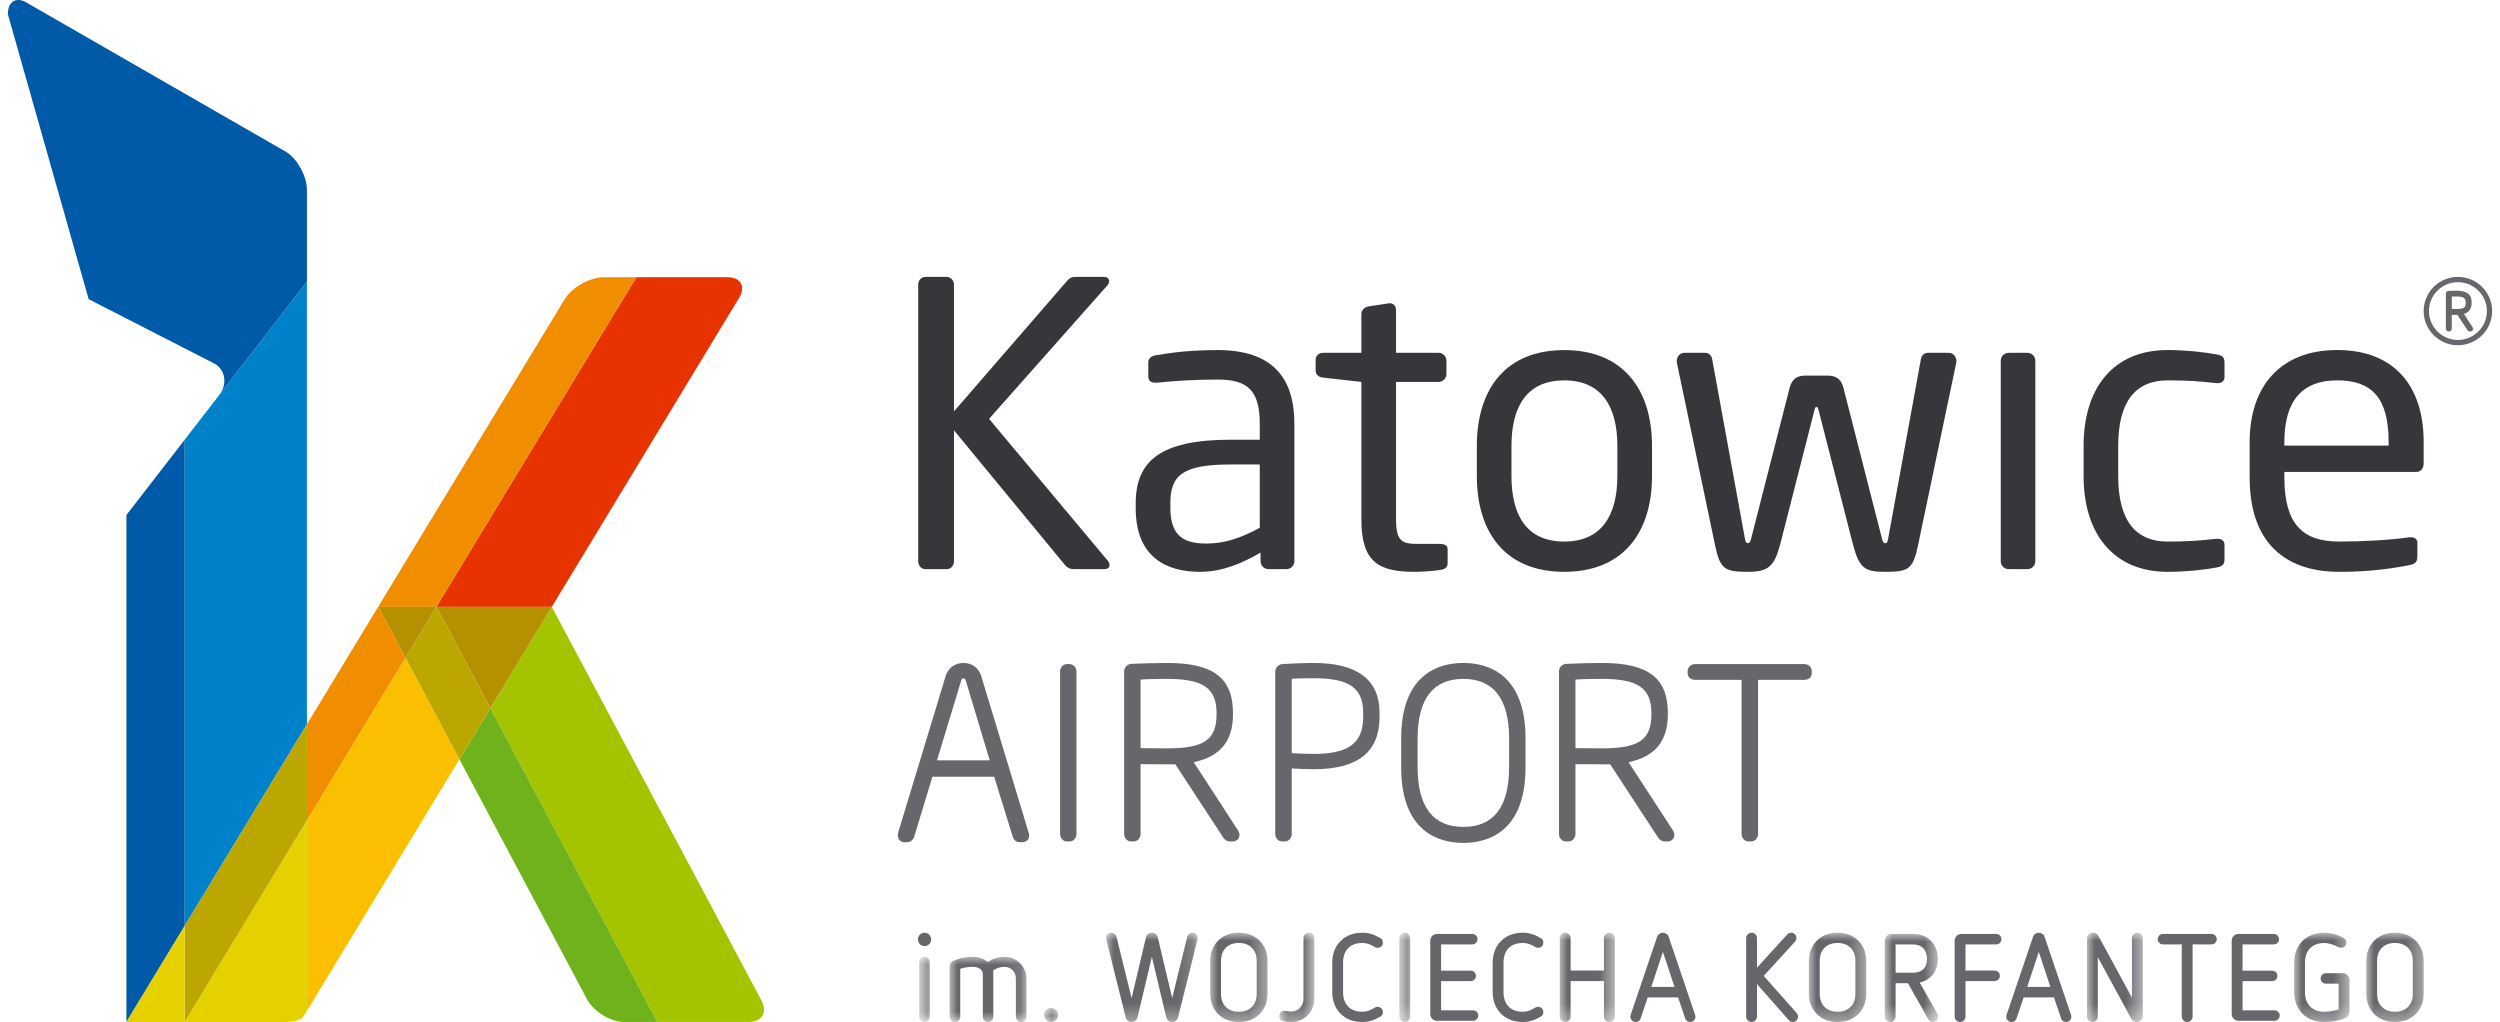 <?xml version="1.0" encoding="UTF-8"?>
<svg width="159px" height="65px" viewBox="0 0 159 65" version="1.1" xmlns="http://www.w3.org/2000/svg" xmlns:xlink="http://www.w3.org/1999/xlink">
    <title>ktw-logo</title>
    <defs>
        <path d="M0.232,0.633 C0.334,0.474 0.47,0.261 0.634,-6.96109836e-14 L0.634,-6.96109836e-14 C0.468,0.259 0.334,0.472 0.232,0.633 M-1.42108547e-14,1 C0.002,1 0.082,0.873 0.232,0.633 L0.232,0.633 C0.1,0.843 0.02,0.964 -1.42108547e-14,1" id="path-1"></path>
        <polygon id="path-3" points="0 0 0.676 0 0.676 4.146 0 4.146"></polygon>
        <polygon id="path-5" points="0 0 4.887 0 4.887 4.146 0 4.146"></polygon>
        <polygon id="path-7" points="0 0 0.898 0 0.898 0.897 0 0.897"></polygon>
        <polygon id="path-9" points="0 0 5.831 0 5.831 5.678 0 5.678"></polygon>
        <polygon id="path-11" points="0 0 3.652 0 3.652 5.678 0 5.678"></polygon>
        <polygon id="path-13" points="0 0 2.232 0 2.232 5.678 0 5.678"></polygon>
        <polygon id="path-15" points="0 0 0.691 0 0.691 5.678 0 5.678"></polygon>
        <polygon id="path-17" points="0 0 3.499 0 3.499 5.678 0 5.678"></polygon>
        <polygon id="path-19" points="0 0 3.652 0 3.652 5.678 0 5.678"></polygon>
        <polygon id="path-21" points="0 0 3.399 0 3.399 5.602 0 5.602"></polygon>
        <polygon id="path-23" points="0 0 3.552 0 3.552 5.678 0 5.678"></polygon>
        <polygon id="path-25" points="0 0 3.522 0 3.522 5.678 0 5.678"></polygon>
        <polygon id="path-27" points="0 0 3.652 0 3.652 5.678 0 5.678"></polygon>
    </defs>
    <g id="Page-1" stroke="none" stroke-width="1" fill="none" fill-rule="evenodd">
        <g id="ktw-logo" transform="translate(0.5, 0)">
            <g id="Group-3" transform="translate(18.852, 64.295)">
                <mask id="mask-2" fill="white">
                    <use xlink:href="#path-1"></use>
                </mask>
                <g id="Clip-2"></g>
                <path d="M0.232,0.633 C0.334,0.474 0.47,0.261 0.634,-6.96109836e-14 L0.634,-6.96109836e-14 C0.468,0.259 0.334,0.472 0.232,0.633 M-1.42108547e-14,1 C0.002,1 0.082,0.873 0.232,0.633 L0.232,0.633 C0.1,0.843 0.02,0.964 -1.42108547e-14,1" id="Fill-1" mask="url(#mask-2)"></path>
            </g>
            <g id="Group-22" transform="translate(-0, 0)">
                <path d="M19.02,46.067 L19.02,17.913 L13.496,25.056 C13.484,25.073 13.471,25.089 13.458,25.107 L12.381,26.497 L11.243,27.969 L11.243,58.889 L19.02,46.067 Z" id="Fill-4" fill="#0082CB"></path>
                <path d="M19.02,12.069 C19.02,11.226 18.443,10.152 17.738,9.684 L1.278,0.217 C0.575,-0.25 0,0.062 0,0.903 L5.138,19.027 L13.132,23.122 C13.846,23.505 13.95,24.418 13.496,25.056 L19.02,17.913 L19.02,12.069 Z" id="Fill-6" fill="#005AA8"></path>
                <path d="M47.933,63.639 L34.596,38.596 L34.596,38.596 C33.3,40.732 31.981,42.907 30.688,45.041 L41.312,64.996 L47.117,64.996 C47.963,64.996 48.33,64.385 47.933,63.639" id="Fill-8" fill="#A4C400"></path>
                <path d="M27.255,38.596 L34.595,38.596 C40.815,28.334 46.509,18.941 46.509,18.941 C46.947,18.221 46.613,17.63 45.768,17.63 L39.97,17.63 L27.255,38.596 Z" id="Fill-10" fill="#E73300"></path>
                <path d="M19.02,52.176 L19.02,64.295 C19.877,62.879 23.956,56.15 28.72,48.291 L25.289,41.836 L19.02,52.176 Z" id="Fill-12" fill="#FAC000"></path>
                <path d="M11.243,64.999 C14.093,64.999 17.548,64.999 17.564,65 C18.092,64.997 18.624,64.946 18.852,64.569 C18.853,64.569 18.91,64.472 19.02,64.294 L19.02,52.176 L11.243,64.999 Z" id="Fill-14" fill="#E6D100"></path>
                <path d="M30.688,45.042 C31.982,42.907 33.3,40.733 34.595,38.596 L27.255,38.596 L30.688,45.042 Z" id="Fill-16" fill="#B59000"></path>
                <path d="M28.72,48.291 L36.822,63.533 C36.822,63.534 36.823,63.534 36.823,63.537 C37.252,64.338 38.317,64.996 39.187,64.996 L41.312,64.996 L30.688,45.042 C30.023,46.138 29.365,47.225 28.72,48.291" id="Fill-18" fill="#6FB21B"></path>
                <path d="M27.255,38.596 L27.255,38.596 L25.289,41.836 L28.72,48.291 C29.365,47.225 30.023,46.138 30.688,45.042 L27.255,38.596 Z" id="Fill-20" fill="#BBA700"></path>
            </g>
            <g id="Group-115" transform="translate(7.54, 17.61)">
                <path d="M17.749,24.225 L16.027,20.986 L19.715,20.986 L32.43,0.02 L30.383,0.02 C29.47,0.02 28.337,0.656 27.865,1.435 L11.48,28.456 L11.48,34.566 L17.749,24.225 Z" id="Fill-24" fill="#F08E00"></path>
                <polygon id="Fill-26" fill="#BBA700" points="11.48 28.456 3.703 41.279 3.703 47.389 11.48 34.566"></polygon>
                <polygon id="Fill-28" fill="#B59000" points="17.749 24.225 19.715 20.986 16.027 20.986"></polygon>
                <polygon id="Fill-30" fill="#005AA8" points="3.704 10.359 0 15.146 0 47.389 3.704 41.279"></polygon>
                <polygon id="Fill-32" fill="#E6D100" points="3.704 41.279 0 47.389 0.029 47.389 3.704 47.389"></polygon>
                <path d="M107.187,25.075 L107.187,25.205 C107.187,25.458 106.997,25.628 106.709,25.628 L103.773,25.628 L103.773,35.432 C103.773,35.695 103.57,35.909 103.321,35.909 L103.173,35.909 C102.928,35.909 102.725,35.695 102.725,35.432 L102.725,25.628 L99.775,25.628 C99.491,25.628 99.294,25.454 99.294,25.205 L99.294,25.075 C99.294,24.82 99.5,24.626 99.775,24.626 L106.709,24.626 C106.982,24.626 107.187,24.82 107.187,25.075 L107.187,25.075 Z M93.846,29.986 C93.632,29.986 93.248,29.983 92.875,29.978 C92.612,29.977 92.353,29.973 92.159,29.971 L92.159,25.61 C92.703,25.57 93.57,25.567 93.846,25.567 C96.137,25.567 96.99,26.157 96.99,27.741 L96.99,27.814 C96.99,29.439 96.198,29.986 93.846,29.986 L93.846,29.986 Z M95.538,30.868 C97.24,30.496 98.036,29.52 98.036,27.814 L98.036,27.741 C98.036,25.509 96.783,24.554 93.846,24.554 C93.207,24.554 92.07,24.583 91.542,24.613 C91.306,24.636 91.11,24.852 91.11,25.089 L91.11,35.432 C91.11,35.695 91.311,35.909 91.557,35.909 L91.711,35.909 C91.956,35.909 92.159,35.695 92.159,35.432 L92.159,30.99 C92.548,30.993 93.414,31.001 93.846,31.001 L94.369,31.001 L97.442,35.701 C97.501,35.773 97.652,35.909 97.824,35.909 L98.01,35.909 C98.266,35.909 98.449,35.733 98.449,35.488 C98.449,35.394 98.412,35.289 98.342,35.175 L95.538,30.868 Z M87.939,31.182 C87.939,33.704 86.961,34.981 85.028,34.981 C83.099,34.981 82.12,33.704 82.12,31.182 L82.12,29.367 C82.12,26.846 83.099,25.567 85.028,25.567 C86.961,25.567 87.939,26.846 87.939,29.367 L87.939,31.182 Z M85.028,24.554 C83.552,24.554 81.074,25.18 81.074,29.367 L81.074,31.182 C81.074,35.372 83.552,35.998 85.028,35.998 C86.506,35.998 88.984,35.372 88.984,31.182 L88.984,29.367 C88.984,25.18 86.506,24.554 85.028,24.554 L85.028,24.554 Z M78.657,27.977 C78.657,29.653 77.746,30.338 75.508,30.338 C75.063,30.338 74.513,30.317 74.113,30.293 L74.113,25.557 C74.487,25.535 74.965,25.525 75.508,25.525 C77.773,25.525 78.657,26.141 78.657,27.727 L78.657,27.977 Z M75.508,24.554 C74.852,24.554 73.972,24.598 73.491,24.627 C73.26,24.658 73.066,24.875 73.066,25.101 L73.066,35.432 C73.066,35.7 73.263,35.909 73.515,35.909 L73.661,35.909 C73.911,35.909 74.113,35.695 74.113,35.432 L74.113,31.262 C74.443,31.284 74.978,31.312 75.508,31.312 C78.328,31.312 79.7,30.22 79.7,27.977 L79.7,27.727 C79.7,25.62 78.289,24.554 75.508,24.554 L75.508,24.554 Z M66.19,29.986 C65.974,29.986 65.591,29.983 65.214,29.978 C64.954,29.977 64.695,29.973 64.5,29.971 L64.5,25.61 C65.043,25.57 65.915,25.567 66.19,25.567 C68.483,25.567 69.333,26.157 69.333,27.741 L69.333,27.814 C69.333,29.439 68.541,29.986 66.19,29.986 L66.19,29.986 Z M67.883,30.868 C69.582,30.496 70.378,29.52 70.378,27.814 L70.378,27.741 C70.378,25.509 69.126,24.554 66.19,24.554 C65.55,24.554 64.413,24.583 63.886,24.613 C63.651,24.636 63.454,24.852 63.454,25.089 L63.454,35.432 C63.454,35.7 63.654,35.909 63.906,35.909 L64.046,35.909 C64.298,35.909 64.5,35.7 64.5,35.432 L64.5,30.99 C64.889,30.993 65.756,31.001 66.19,31.001 L66.712,31.001 L69.785,35.698 C69.85,35.784 70.006,35.909 70.166,35.909 L70.357,35.909 C70.608,35.909 70.791,35.733 70.791,35.488 C70.791,35.397 70.757,35.296 70.68,35.175 L67.883,30.868 Z M60.424,25.101 L60.424,35.432 C60.424,35.7 60.228,35.909 59.975,35.909 L59.826,35.909 C59.577,35.909 59.381,35.7 59.381,35.432 L59.381,25.101 C59.381,24.836 59.577,24.626 59.826,24.626 L59.975,24.626 C60.222,24.626 60.424,24.839 60.424,25.101 L60.424,25.101 Z M51.554,30.747 L53.093,25.67 C53.127,25.549 53.147,25.535 53.239,25.535 C53.28,25.535 53.343,25.535 53.388,25.689 L54.905,30.747 L51.554,30.747 Z M54.369,25.397 C54.209,24.87 53.786,24.554 53.239,24.554 C52.681,24.554 52.255,24.876 52.095,25.413 L49.092,35.316 C49.062,35.393 49.062,35.467 49.062,35.521 C49.062,35.771 49.239,35.954 49.482,35.954 L49.673,35.954 C49.87,35.954 50.043,35.787 50.099,35.619 L51.26,31.792 L55.19,31.792 L56.376,35.619 C56.437,35.819 56.608,35.954 56.802,35.954 L56.982,35.954 C57.239,35.954 57.414,35.786 57.414,35.533 C57.414,35.472 57.399,35.41 57.377,35.331 L54.369,25.397 Z" id="Fill-34" fill="#67666B"></path>
                <g id="Group-38" transform="translate(50.423, 43.244)">
                    <mask id="mask-4" fill="white">
                        <use xlink:href="#path-3"></use>
                    </mask>
                    <g id="Clip-37"></g>
                    <path d="M0.338,0 C0.148,0 0,0.149 0,0.338 L0,3.808 C0,3.997 0.148,4.146 0.338,4.146 C0.527,4.146 0.676,3.997 0.676,3.808 L0.676,0.338 C0.676,0.149 0.527,0 0.338,0" id="Fill-36" fill="#67666B" mask="url(#mask-4)"></path>
                </g>
                <path d="M50.76,41.711 C50.528,41.711 50.339,41.901 50.339,42.133 C50.339,42.37 50.528,42.562 50.76,42.562 C50.993,42.562 51.182,42.37 51.182,42.133 C51.182,41.901 50.993,41.711 50.76,41.711" id="Fill-39" fill="#67666B"></path>
                <g id="Group-43" transform="translate(52.357, 43.244)">
                    <mask id="mask-6" fill="white">
                        <use xlink:href="#path-5"></use>
                    </mask>
                    <g id="Clip-42"></g>
                    <path d="M3.498,0 C3.122,0 2.74,0.117 2.417,0.331 C2.178,0.117 1.853,0 1.496,0 C1.077,0 0.702,0.07 0.281,0.227 C0.11,0.29 0,0.447 0,0.628 L0,3.808 C0,3.997 0.148,4.146 0.337,4.146 C0.527,4.146 0.675,3.997 0.675,3.808 L0.675,0.76 C0.928,0.678 1.204,0.636 1.496,0.636 C1.801,0.636 2.11,0.797 2.11,1.104 L2.11,3.808 C2.11,3.997 2.258,4.146 2.447,4.146 C2.632,4.146 2.777,3.997 2.777,3.808 L2.777,0.86 C2.992,0.709 3.228,0.636 3.498,0.636 C3.892,0.636 4.212,0.959 4.212,1.357 L4.212,3.808 C4.212,3.997 4.36,4.146 4.549,4.146 C4.739,4.146 4.887,3.997 4.887,3.808 L4.887,1.395 C4.887,0.626 4.264,0 3.498,0" id="Fill-41" fill="#67666B" mask="url(#mask-6)"></path>
                </g>
                <g id="Group-46" transform="translate(58.361, 46.493)">
                    <mask id="mask-8" fill="white">
                        <use xlink:href="#path-7"></use>
                    </mask>
                    <g id="Clip-45"></g>
                    <path d="M0.445,0 C0.195,0 0,0.196 0,0.444 C0,0.698 0.195,0.897 0.445,0.897 C0.695,0.897 0.898,0.694 0.898,0.444 C0.898,0.196 0.699,0 0.445,0" id="Fill-44" fill="#67666B" mask="url(#mask-8)"></path>
                </g>
                <g id="Group-49" transform="translate(62.304, 41.711)">
                    <mask id="mask-10" fill="white">
                        <use xlink:href="#path-9"></use>
                    </mask>
                    <g id="Clip-48"></g>
                    <path d="M5.501,0 C5.345,0 5.203,0.108 5.166,0.258 L4.206,4.156 L3.29,0.291 C3.253,0.117 3.103,0 2.915,0 C2.729,0 2.578,0.117 2.542,0.289 L1.625,4.156 L0.665,0.258 C0.628,0.109 0.487,0 0.33,0 C0.133,0 0,0.167 0,0.322 C0,0.357 0,0.389 0.011,0.417 L1.253,5.391 C1.3,5.568 1.443,5.678 1.627,5.678 C1.804,5.678 1.962,5.556 2.001,5.389 L2.915,1.535 L3.831,5.389 C3.87,5.556 4.027,5.678 4.205,5.678 C4.388,5.678 4.531,5.568 4.578,5.39 L5.82,0.423 C5.831,0.388 5.831,0.356 5.831,0.33 C5.831,0.148 5.683,0 5.501,0" id="Fill-47" fill="#67666B" mask="url(#mask-10)"></path>
                </g>
                <g id="Group-52" transform="translate(68.925, 41.711)">
                    <mask id="mask-12" fill="white">
                        <use xlink:href="#path-11"></use>
                    </mask>
                    <g id="Clip-51"></g>
                    <path d="M1.826,5.026 C1.476,5.026 1.205,4.926 0.997,4.72 C0.791,4.513 0.691,4.237 0.691,3.878 L0.691,1.809 C0.691,1.444 0.791,1.165 0.997,0.959 C1.205,0.752 1.476,0.652 1.826,0.652 C2.176,0.652 2.447,0.752 2.654,0.958 C2.86,1.165 2.961,1.444 2.961,1.809 L2.961,3.878 C2.961,4.237 2.86,4.513 2.654,4.72 C2.447,4.926 2.176,5.026 1.826,5.026 M1.826,0 C1.286,0 0.842,0.17 0.506,0.505 C0.17,0.841 0,1.284 0,1.823 L0,3.854 C0,4.394 0.17,4.838 0.506,5.173 C0.842,5.508 1.286,5.678 1.826,5.678 C2.366,5.678 2.81,5.508 3.146,5.173 C3.482,4.837 3.652,4.394 3.652,3.854 L3.652,1.823 C3.652,1.284 3.482,0.841 3.146,0.505 C2.81,0.17 2.366,0 1.826,0" id="Fill-50" fill="#67666B" mask="url(#mask-12)"></path>
                </g>
                <g id="Group-55" transform="translate(73.32, 41.711)">
                    <mask id="mask-14" fill="white">
                        <use xlink:href="#path-13"></use>
                    </mask>
                    <g id="Clip-54"></g>
                    <path d="M1.887,0 C1.696,0 1.542,0.151 1.542,0.338 L1.542,4.222 C1.542,4.658 1.201,5.011 0.782,5.011 C0.631,5.011 0.517,4.992 0.442,4.978 C0.396,4.97 0.361,4.965 0.337,4.965 C0.174,4.965 0,5.086 0,5.31 C0,5.473 0.114,5.599 0.299,5.638 C0.439,5.666 0.587,5.678 0.782,5.678 C1.582,5.678 2.232,5.025 2.232,4.222 L2.232,0.338 C2.232,0.151 2.077,0 1.887,0" id="Fill-53" fill="#67666B" mask="url(#mask-14)"></path>
                </g>
                <path d="M77.702,42.693 C77.925,42.471 78.223,42.363 78.615,42.363 C78.877,42.363 79.132,42.447 79.397,42.621 C79.468,42.661 79.52,42.67 79.582,42.67 C79.773,42.67 79.912,42.531 79.912,42.34 C79.912,42.214 79.86,42.12 79.759,42.059 C79.36,41.822 78.996,41.711 78.615,41.711 C78.039,41.711 77.569,41.889 77.218,42.24 C76.867,42.59 76.69,43.06 76.69,43.635 L76.69,45.466 C76.69,46.033 76.867,46.502 77.218,46.861 C77.569,47.212 78.039,47.389 78.615,47.389 C78.996,47.389 79.36,47.279 79.759,47.041 C79.86,46.981 79.912,46.887 79.912,46.761 C79.912,46.568 79.77,46.423 79.582,46.423 C79.522,46.423 79.469,46.432 79.394,46.474 C79.124,46.652 78.869,46.738 78.615,46.738 C78.223,46.738 77.925,46.63 77.703,46.409 C77.486,46.184 77.38,45.884 77.38,45.489 L77.38,43.612 C77.38,43.223 77.488,42.914 77.702,42.693" id="Fill-56" fill="#67666B"></path>
                <g id="Group-60" transform="translate(80.958, 41.711)">
                    <mask id="mask-16" fill="white">
                        <use xlink:href="#path-15"></use>
                    </mask>
                    <g id="Clip-59"></g>
                    <path d="M0.346,0 C0.158,0 0,0.158 0,0.345 L0,5.333 C0,5.52 0.158,5.678 0.346,5.678 C0.533,5.678 0.691,5.52 0.691,5.333 L0.691,0.345 C0.691,0.158 0.533,0 0.346,0" id="Fill-58" fill="#67666B" mask="url(#mask-16)"></path>
                </g>
                <path d="M85.64,46.646 L83.614,46.646 L83.614,44.792 L85.494,44.792 C85.686,44.792 85.831,44.647 85.831,44.455 C85.831,44.27 85.683,44.125 85.494,44.125 L83.614,44.125 L83.614,42.455 L85.593,42.455 C85.783,42.455 85.931,42.31 85.931,42.125 C85.931,41.936 85.783,41.788 85.593,41.788 L83.361,41.788 C83.112,41.788 82.924,41.976 82.924,42.225 L82.924,46.876 C82.924,47.125 83.112,47.313 83.361,47.313 L85.64,47.313 C85.829,47.313 85.977,47.164 85.977,46.976 C85.977,46.791 85.829,46.646 85.64,46.646" id="Fill-61" fill="#67666B"></path>
                <path d="M87.907,42.693 C88.129,42.471 88.428,42.363 88.819,42.363 C89.081,42.363 89.336,42.447 89.602,42.621 C89.672,42.661 89.724,42.67 89.786,42.67 C89.977,42.67 90.116,42.531 90.116,42.34 C90.116,42.214 90.064,42.12 89.963,42.059 C89.564,41.822 89.201,41.711 88.819,41.711 C88.243,41.711 87.773,41.889 87.422,42.24 C87.071,42.59 86.894,43.06 86.894,43.635 L86.894,45.466 C86.894,46.033 87.071,46.502 87.422,46.861 C87.773,47.212 88.243,47.389 88.819,47.389 C89.201,47.389 89.564,47.279 89.963,47.041 C90.064,46.981 90.116,46.887 90.116,46.761 C90.116,46.568 89.974,46.423 89.786,46.423 C89.727,46.423 89.673,46.432 89.598,46.474 C89.328,46.652 89.074,46.738 88.819,46.738 C88.428,46.738 88.129,46.63 87.908,46.409 C87.69,46.184 87.584,45.884 87.584,45.489 L87.584,43.612 C87.584,43.223 87.693,42.914 87.907,42.693" id="Fill-63" fill="#67666B"></path>
                <g id="Group-67" transform="translate(91.162, 41.711)">
                    <mask id="mask-18" fill="white">
                        <use xlink:href="#path-17"></use>
                    </mask>
                    <g id="Clip-66"></g>
                    <path d="M3.153,0 C2.965,0 2.808,0.158 2.808,0.345 L2.808,2.406 L0.691,2.406 L0.691,0.345 C0.691,0.158 0.533,0 0.346,0 C0.158,0 0,0.158 0,0.345 L0,5.333 C0,5.52 0.158,5.678 0.346,5.678 C0.533,5.678 0.691,5.52 0.691,5.333 L0.691,3.073 L2.808,3.073 L2.808,5.333 C2.808,5.52 2.965,5.678 3.153,5.678 C3.341,5.678 3.499,5.52 3.499,5.333 L3.499,0.345 C3.499,0.158 3.341,0 3.153,0" id="Fill-65" fill="#67666B" mask="url(#mask-18)"></path>
                </g>
                <path d="M98.459,45.159 L96.983,45.159 L97.721,42.929 L98.459,45.159 Z M98.085,41.964 C98.037,41.818 97.884,41.711 97.721,41.711 C97.558,41.711 97.406,41.818 97.356,41.963 L95.669,46.943 L95.663,46.966 C95.656,46.992 95.649,47.018 95.649,47.052 C95.649,47.231 95.807,47.389 95.987,47.389 C96.139,47.389 96.258,47.303 96.305,47.16 L96.756,45.826 L98.686,45.826 L99.136,47.16 C99.184,47.303 99.303,47.389 99.455,47.389 C99.635,47.389 99.792,47.231 99.792,47.052 C99.792,47.018 99.786,46.991 99.779,46.965 L98.085,41.964 Z" id="Fill-68" fill="#67666B"></path>
                <path d="M104.131,44.456 L106.126,42.275 C106.186,42.206 106.214,42.134 106.214,42.049 C106.214,41.86 106.066,41.711 105.876,41.711 C105.787,41.711 105.7,41.749 105.628,41.821 L103.705,43.934 L103.705,42.056 C103.705,41.869 103.548,41.711 103.361,41.711 C103.173,41.711 103.015,41.869 103.015,42.056 L103.015,47.044 C103.015,47.231 103.173,47.389 103.361,47.389 C103.548,47.389 103.705,47.231 103.705,47.044 L103.705,44.98 L105.727,47.271 C105.798,47.351 105.879,47.389 105.984,47.389 C106.181,47.389 106.314,47.215 106.314,47.052 C106.314,46.967 106.285,46.888 106.233,46.825 L104.131,44.456 Z" id="Fill-70" fill="#67666B"></path>
                <g id="Group-74" transform="translate(107.003, 41.711)">
                    <mask id="mask-20" fill="white">
                        <use xlink:href="#path-19"></use>
                    </mask>
                    <g id="Clip-73"></g>
                    <path d="M1.826,5.026 C1.476,5.026 1.205,4.926 0.997,4.72 C0.791,4.513 0.691,4.237 0.691,3.878 L0.691,1.809 C0.691,1.444 0.791,1.165 0.997,0.959 C1.205,0.752 1.476,0.652 1.826,0.652 C2.176,0.652 2.447,0.752 2.654,0.958 C2.86,1.165 2.961,1.444 2.961,1.809 L2.961,3.878 C2.961,4.237 2.86,4.513 2.654,4.72 C2.447,4.926 2.176,5.026 1.826,5.026 M1.826,0 C1.285,0 0.841,0.17 0.506,0.505 C0.17,0.841 0,1.284 0,1.823 L0,3.854 C0,4.394 0.17,4.838 0.506,5.173 C0.841,5.508 1.285,5.678 1.826,5.678 C2.366,5.678 2.81,5.508 3.146,5.173 C3.482,4.837 3.652,4.394 3.652,3.854 L3.652,1.823 C3.652,1.284 3.482,0.841 3.146,0.505 C2.81,0.17 2.366,0 1.826,0" id="Fill-72" fill="#67666B" mask="url(#mask-20)"></path>
                </g>
                <g id="Group-77" transform="translate(111.83, 41.788)">
                    <mask id="mask-22" fill="white">
                        <use xlink:href="#path-21"></use>
                    </mask>
                    <g id="Clip-76"></g>
                    <path d="M2.685,1.594 C2.685,1.884 2.61,2.096 2.457,2.242 C2.293,2.392 2.068,2.467 1.788,2.467 L0.691,2.467 L0.691,0.667 L1.788,0.667 C2.071,0.667 2.287,0.745 2.447,0.904 C2.603,1.061 2.685,1.299 2.685,1.594 L2.685,1.594 Z M2.222,3.09 C2.937,2.933 3.376,2.369 3.376,1.594 C3.376,1.115 3.226,0.723 2.931,0.428 C2.646,0.145 2.267,0 1.803,0 L0.437,0 C0.188,0 0,0.188 0,0.437 L0,5.256 C0,5.444 0.158,5.602 0.346,5.602 C0.533,5.602 0.691,5.444 0.691,5.256 L0.691,3.135 L1.475,3.135 L2.773,5.426 C2.842,5.544 2.936,5.602 3.061,5.602 C3.133,5.602 3.194,5.575 3.233,5.551 C3.338,5.484 3.399,5.376 3.399,5.256 C3.399,5.192 3.386,5.142 3.358,5.096 L2.222,3.09 Z" id="Fill-75" fill="#67666B" mask="url(#mask-22)"></path>
                </g>
                <path d="M118.915,41.788 L116.713,41.788 C116.464,41.788 116.276,41.976 116.276,42.225 L116.276,47.052 C116.276,47.238 116.431,47.389 116.621,47.389 C116.811,47.389 116.966,47.238 116.966,47.052 L116.966,44.784 L118.815,44.784 C119.005,44.784 119.153,44.639 119.153,44.455 C119.153,44.266 119.005,44.117 118.815,44.117 L116.966,44.117 L116.966,42.455 L118.915,42.455 C119.104,42.455 119.252,42.31 119.252,42.125 C119.252,41.936 119.104,41.788 118.915,41.788" id="Fill-78" fill="#67666B"></path>
                <path d="M122.366,45.159 L120.891,45.159 L121.629,42.929 L122.366,45.159 Z M121.993,41.964 C121.945,41.818 121.792,41.711 121.629,41.711 C121.466,41.711 121.314,41.818 121.264,41.963 L119.577,46.943 L119.571,46.966 C119.564,46.992 119.557,47.018 119.557,47.052 C119.557,47.231 119.715,47.389 119.895,47.389 C120.047,47.389 120.165,47.303 120.213,47.16 L120.664,45.826 L122.594,45.826 L123.044,47.16 C123.092,47.303 123.211,47.389 123.363,47.389 C123.543,47.389 123.7,47.231 123.7,47.052 C123.7,47.018 123.694,46.991 123.687,46.965 L121.993,41.964 Z" id="Fill-80" fill="#67666B"></path>
                <g id="Group-84" transform="translate(124.69, 41.711)">
                    <mask id="mask-24" fill="white">
                        <use xlink:href="#path-23"></use>
                    </mask>
                    <g id="Clip-83"></g>
                    <path d="M3.207,0 C3.019,0 2.861,0.158 2.861,0.345 L2.861,4.128 L0.728,0.204 C0.662,0.071 0.543,0 0.383,0 C0.168,0 0,0.172 0,0.391 L0,5.333 C0,5.52 0.158,5.678 0.346,5.678 C0.533,5.678 0.69,5.52 0.69,5.333 L0.69,1.559 L2.824,5.476 C2.892,5.603 3.018,5.678 3.16,5.678 C3.38,5.678 3.552,5.506 3.552,5.287 L3.552,0.345 C3.552,0.158 3.394,0 3.207,0" id="Fill-82" fill="#67666B" mask="url(#mask-24)"></path>
                </g>
                <path d="M132.607,41.788 L129.53,41.788 C129.341,41.788 129.193,41.936 129.193,42.125 C129.193,42.31 129.341,42.455 129.53,42.455 L130.72,42.455 L130.72,47.044 C130.72,47.232 130.878,47.389 131.065,47.389 C131.252,47.389 131.41,47.232 131.41,47.044 L131.41,42.455 L132.607,42.455 C132.796,42.455 132.945,42.31 132.945,42.125 C132.945,41.936 132.796,41.788 132.607,41.788" id="Fill-85" fill="#67666B"></path>
                <path d="M136.612,46.646 L134.587,46.646 L134.587,44.792 L136.467,44.792 C136.659,44.792 136.804,44.647 136.804,44.455 C136.804,44.27 136.656,44.125 136.467,44.125 L134.587,44.125 L134.587,42.455 L136.566,42.455 C136.756,42.455 136.904,42.31 136.904,42.125 C136.904,41.936 136.756,41.788 136.566,41.788 L134.334,41.788 C134.084,41.788 133.896,41.976 133.896,42.225 L133.896,46.876 C133.896,47.125 134.084,47.313 134.334,47.313 L136.612,47.313 C136.802,47.313 136.95,47.164 136.95,46.976 C136.95,46.791 136.802,46.646 136.612,46.646" id="Fill-87" fill="#67666B"></path>
                <g id="Group-91" transform="translate(137.866, 41.712)">
                    <mask id="mask-26" fill="white">
                        <use xlink:href="#path-25"></use>
                    </mask>
                    <g id="Clip-90"></g>
                    <path d="M3.092,2.574 L2.026,2.574 C1.836,2.574 1.688,2.723 1.688,2.911 C1.688,3.096 1.836,3.241 2.026,3.241 L2.831,3.241 L2.831,4.879 C2.545,4.973 2.218,5.026 1.925,5.026 C1.54,5.026 1.243,4.919 1.022,4.697 C0.799,4.467 0.691,4.167 0.691,3.777 L0.691,1.901 C0.691,1.511 0.799,1.21 1.021,0.981 C1.243,0.76 1.54,0.652 1.925,0.652 C2.175,0.652 2.476,0.741 2.814,0.916 C2.862,0.944 2.918,0.958 2.992,0.958 C3.174,0.958 3.322,0.814 3.322,0.636 C3.322,0.511 3.266,0.406 3.161,0.34 C2.811,0.13 2.338,0 1.925,0 C1.349,0 0.88,0.178 0.528,0.528 C0.178,0.878 0,1.348 0,1.923 L0,3.755 C0,4.322 0.178,4.791 0.528,5.15 C0.88,5.5 1.349,5.678 1.925,5.678 C2.402,5.678 2.904,5.581 3.27,5.418 C3.428,5.343 3.522,5.194 3.522,5.019 L3.522,3.011 C3.522,2.766 3.333,2.574 3.092,2.574" id="Fill-89" fill="#67666B" mask="url(#mask-26)"></path>
                </g>
                <g id="Group-94" transform="translate(142.453, 41.711)">
                    <mask id="mask-28" fill="white">
                        <use xlink:href="#path-27"></use>
                    </mask>
                    <g id="Clip-93"></g>
                    <path d="M1.826,5.026 C1.476,5.026 1.205,4.926 0.997,4.72 C0.791,4.513 0.691,4.237 0.691,3.878 L0.691,1.809 C0.691,1.444 0.791,1.165 0.997,0.959 C1.205,0.752 1.476,0.652 1.826,0.652 C2.176,0.652 2.447,0.752 2.654,0.958 C2.86,1.165 2.961,1.444 2.961,1.809 L2.961,3.878 C2.961,4.237 2.86,4.513 2.654,4.72 C2.447,4.926 2.176,5.026 1.826,5.026 M3.146,0.505 C2.81,0.17 2.366,0 1.826,0 C1.285,0 0.841,0.17 0.506,0.505 C0.17,0.841 0,1.284 0,1.823 L0,3.854 C0,4.394 0.17,4.838 0.506,5.173 C0.841,5.508 1.285,5.678 1.826,5.678 C2.366,5.678 2.81,5.508 3.146,5.173 C3.482,4.837 3.652,4.394 3.652,3.854 L3.652,1.823 C3.652,1.284 3.482,0.841 3.146,0.505" id="Fill-92" fill="#67666B" mask="url(#mask-28)"></path>
                </g>
                <path d="M148.279,4.011 C147.266,4.011 146.442,3.188 146.442,2.173 C146.442,1.16 147.266,0.336 148.279,0.336 C149.296,0.336 150.126,1.16 150.126,2.173 C150.126,3.188 149.296,4.011 148.279,4.011 M148.279,0 C147.081,0 146.105,0.974 146.105,2.173 C146.105,3.37 147.081,4.347 148.279,4.347 C149.483,4.347 150.46,3.37 150.46,2.173 C150.46,0.974 149.483,0 148.279,0" id="Fill-95" fill="#67666B"></path>
                <path d="M148.181,2.045 C148.135,2.045 148.054,2.045 147.972,2.043 L147.894,2.043 L147.894,1.251 C148.004,1.246 148.137,1.245 148.181,1.245 C148.686,1.245 148.781,1.383 148.781,1.653 C148.781,1.924 148.695,2.045 148.181,2.045 L148.181,2.045 Z M148.666,2.356 C148.996,2.251 149.157,2.019 149.157,1.638 C149.157,1.112 148.856,0.877 148.181,0.877 C148.036,0.877 147.793,0.883 147.679,0.889 C147.59,0.898 147.518,0.978 147.518,1.067 L147.518,3.292 C147.518,3.39 147.594,3.47 147.69,3.47 L147.721,3.47 C147.816,3.47 147.894,3.39 147.894,3.292 L147.894,2.413 C147.986,2.413 148.11,2.415 148.181,2.415 L148.253,2.415 L148.894,3.395 C148.922,3.433 148.977,3.47 149.037,3.47 L149.078,3.47 C149.174,3.47 149.247,3.398 149.247,3.303 C149.247,3.269 149.235,3.234 149.211,3.196 L148.666,2.356 Z" id="Fill-97" fill="#67666B"></path>
                <path d="M54.864,9.03 L62.401,0.527 C62.478,0.453 62.501,0.351 62.501,0.278 C62.501,0.128 62.401,0 62.149,0 L60.349,0 C60.099,0 59.999,0.076 59.849,0.225 L52.632,8.555 L52.632,0.478 C52.632,0.204 52.407,0 52.159,0 L50.832,0 C50.555,0 50.357,0.225 50.357,0.478 L50.357,18.084 C50.357,18.36 50.555,18.586 50.805,18.586 L52.184,18.586 C52.459,18.586 52.632,18.336 52.632,18.084 L52.632,9.758 L59.697,18.332 C59.849,18.507 60.02,18.586 60.245,18.586 L62.203,18.586 C62.426,18.586 62.526,18.458 62.526,18.332 C62.526,18.235 62.478,18.11 62.401,18.035 L54.864,9.03 Z" id="Fill-99" fill="#38363A"></path>
                <path d="M72.081,15.957 C70.879,16.609 69.851,16.96 68.698,16.96 C67.245,16.96 66.395,16.481 66.395,14.684 L66.395,14.385 C66.395,12.607 67.196,11.931 70.226,11.931 L72.081,11.931 L72.081,15.957 Z M69.401,4.655 C67.696,4.655 66.544,4.802 65.518,4.979 C65.168,5.03 64.991,5.179 64.991,5.457 L64.991,6.329 C64.991,6.657 65.217,6.728 65.445,6.728 L65.567,6.728 C66.57,6.629 67.772,6.529 69.401,6.529 C71.351,6.529 72.081,7.257 72.081,9.357 L72.081,10.356 L70.226,10.356 C65.768,10.356 64.191,11.706 64.191,14.408 L64.191,14.708 C64.191,17.834 66.146,18.759 68.271,18.759 C69.678,18.759 70.93,18.235 72.13,17.534 L72.13,18.084 C72.13,18.358 72.355,18.586 72.629,18.586 L73.785,18.586 C74.057,18.586 74.283,18.358 74.283,18.084 L74.283,9.357 C74.283,6.407 72.885,4.655 69.401,4.655 L69.401,4.655 Z" id="Fill-101" fill="#38363A"></path>
                <path d="M83.501,16.982 L82.101,16.982 C81.098,16.982 80.748,16.782 80.748,15.41 L80.748,6.679 L83.453,6.679 C83.726,6.679 83.954,6.454 83.954,6.18 L83.954,5.328 C83.954,5.055 83.726,4.83 83.453,4.83 L80.748,4.83 L80.748,2.103 C80.748,1.854 80.574,1.679 80.37,1.679 L80.295,1.679 L78.993,1.878 C78.72,1.929 78.543,2.129 78.543,2.377 L78.543,4.83 L76.113,4.83 C75.844,4.83 75.634,5.005 75.634,5.279 L75.634,5.956 C75.634,6.232 75.844,6.381 76.113,6.407 L78.543,6.679 L78.543,15.41 C78.543,18.157 79.645,18.759 81.951,18.759 C82.429,18.759 83.075,18.709 83.575,18.637 C83.903,18.586 84.03,18.437 84.03,18.208 L84.03,17.334 C84.03,17.083 83.854,16.982 83.501,16.982" id="Fill-103" fill="#38363A"></path>
                <path d="M94.824,12.66 C94.824,15.234 93.772,16.833 91.443,16.833 C89.089,16.833 88.089,15.208 88.089,12.66 L88.089,10.757 C88.089,8.182 89.116,6.581 91.443,6.581 C93.797,6.581 94.824,8.206 94.824,10.757 L94.824,12.66 Z M91.443,4.655 C87.764,4.655 85.887,7.082 85.887,10.757 L85.887,12.66 C85.887,16.333 87.764,18.759 91.443,18.759 C95.127,18.759 97.028,16.333 97.028,12.66 L97.028,10.757 C97.028,7.082 95.127,4.655 91.443,4.655 L91.443,4.655 Z" id="Fill-105" fill="#38363A"></path>
                <path d="M115.905,4.83 L114.554,4.83 C114.326,4.83 114.156,5.031 114.129,5.231 L112.049,16.633 C111.999,16.934 111.924,16.934 111.848,16.934 C111.778,16.934 111.696,16.859 111.65,16.633 L109.195,7.029 C109.046,6.481 108.72,6.279 108.193,6.279 L106.79,6.279 C106.265,6.279 105.94,6.481 105.788,7.029 L103.335,16.633 C103.284,16.859 103.209,16.934 103.132,16.934 C103.059,16.934 102.979,16.934 102.934,16.633 L100.854,5.231 C100.829,5.031 100.655,4.83 100.43,4.83 L99.078,4.83 C98.8,4.83 98.603,5.08 98.603,5.328 L98.603,5.429 L101.031,17.035 C101.354,18.586 101.633,18.759 103.132,18.759 C104.439,18.759 104.812,18.408 105.193,16.96 L107.364,8.457 C107.416,8.281 107.416,8.281 107.493,8.281 C107.569,8.281 107.569,8.281 107.617,8.457 L109.794,16.96 C110.199,18.533 110.551,18.759 111.848,18.759 C113.351,18.759 113.626,18.61 113.954,17.035 L116.384,5.429 L116.384,5.328 C116.384,5.08 116.181,4.83 115.905,4.83" id="Fill-107" fill="#38363A"></path>
                <path d="M120.906,4.83 L119.705,4.83 C119.432,4.83 119.208,5.055 119.208,5.328 L119.208,18.084 C119.208,18.358 119.432,18.586 119.705,18.586 L120.906,18.586 C121.185,18.586 121.407,18.358 121.407,18.084 L121.407,5.328 C121.407,5.055 121.185,4.83 120.906,4.83" id="Fill-109" fill="#38363A"></path>
                <path d="M132.94,4.931 C132.111,4.78 130.963,4.653 129.811,4.653 C126.377,4.653 124.477,7.056 124.477,10.732 L124.477,12.684 C124.477,16.36 126.404,18.759 129.811,18.759 C130.983,18.759 132.111,18.637 132.94,18.482 C133.341,18.408 133.439,18.26 133.439,17.934 L133.439,17.035 C133.439,16.783 133.24,16.658 133.015,16.658 L132.914,16.658 C131.812,16.783 131.038,16.833 129.811,16.833 C127.78,16.833 126.678,15.483 126.678,12.684 L126.678,10.732 C126.678,7.905 127.807,6.581 129.811,6.581 C131.038,6.581 131.812,6.629 132.914,6.758 L133.015,6.758 C133.24,6.758 133.439,6.629 133.439,6.381 L133.439,5.478 C133.439,5.13 133.341,5.005 132.94,4.931" id="Fill-111" fill="#38363A"></path>
                <path d="M143.876,10.732 L137.245,10.732 L137.245,10.506 C137.245,7.805 138.445,6.581 140.598,6.581 C142.803,6.581 143.876,7.679 143.876,10.506 L143.876,10.732 Z M140.598,4.652 C137.02,4.652 135.038,6.933 135.038,10.506 L135.038,12.757 C135.038,17.41 137.843,18.759 140.721,18.759 C142.401,18.759 143.778,18.61 145.205,18.332 C145.602,18.26 145.705,18.084 145.705,17.76 L145.705,16.909 C145.705,16.658 145.507,16.56 145.303,16.56 L145.181,16.56 C144.03,16.737 142.177,16.833 140.721,16.833 C138.42,16.833 137.245,15.735 137.245,12.757 L137.245,12.406 L145.633,12.406 C145.931,12.406 146.105,12.182 146.105,11.858 L146.105,10.506 C146.105,6.955 144.256,4.652 140.598,4.652 L140.598,4.652 Z" id="Fill-113" fill="#38363A"></path>
            </g>
        </g>
    </g>
</svg>